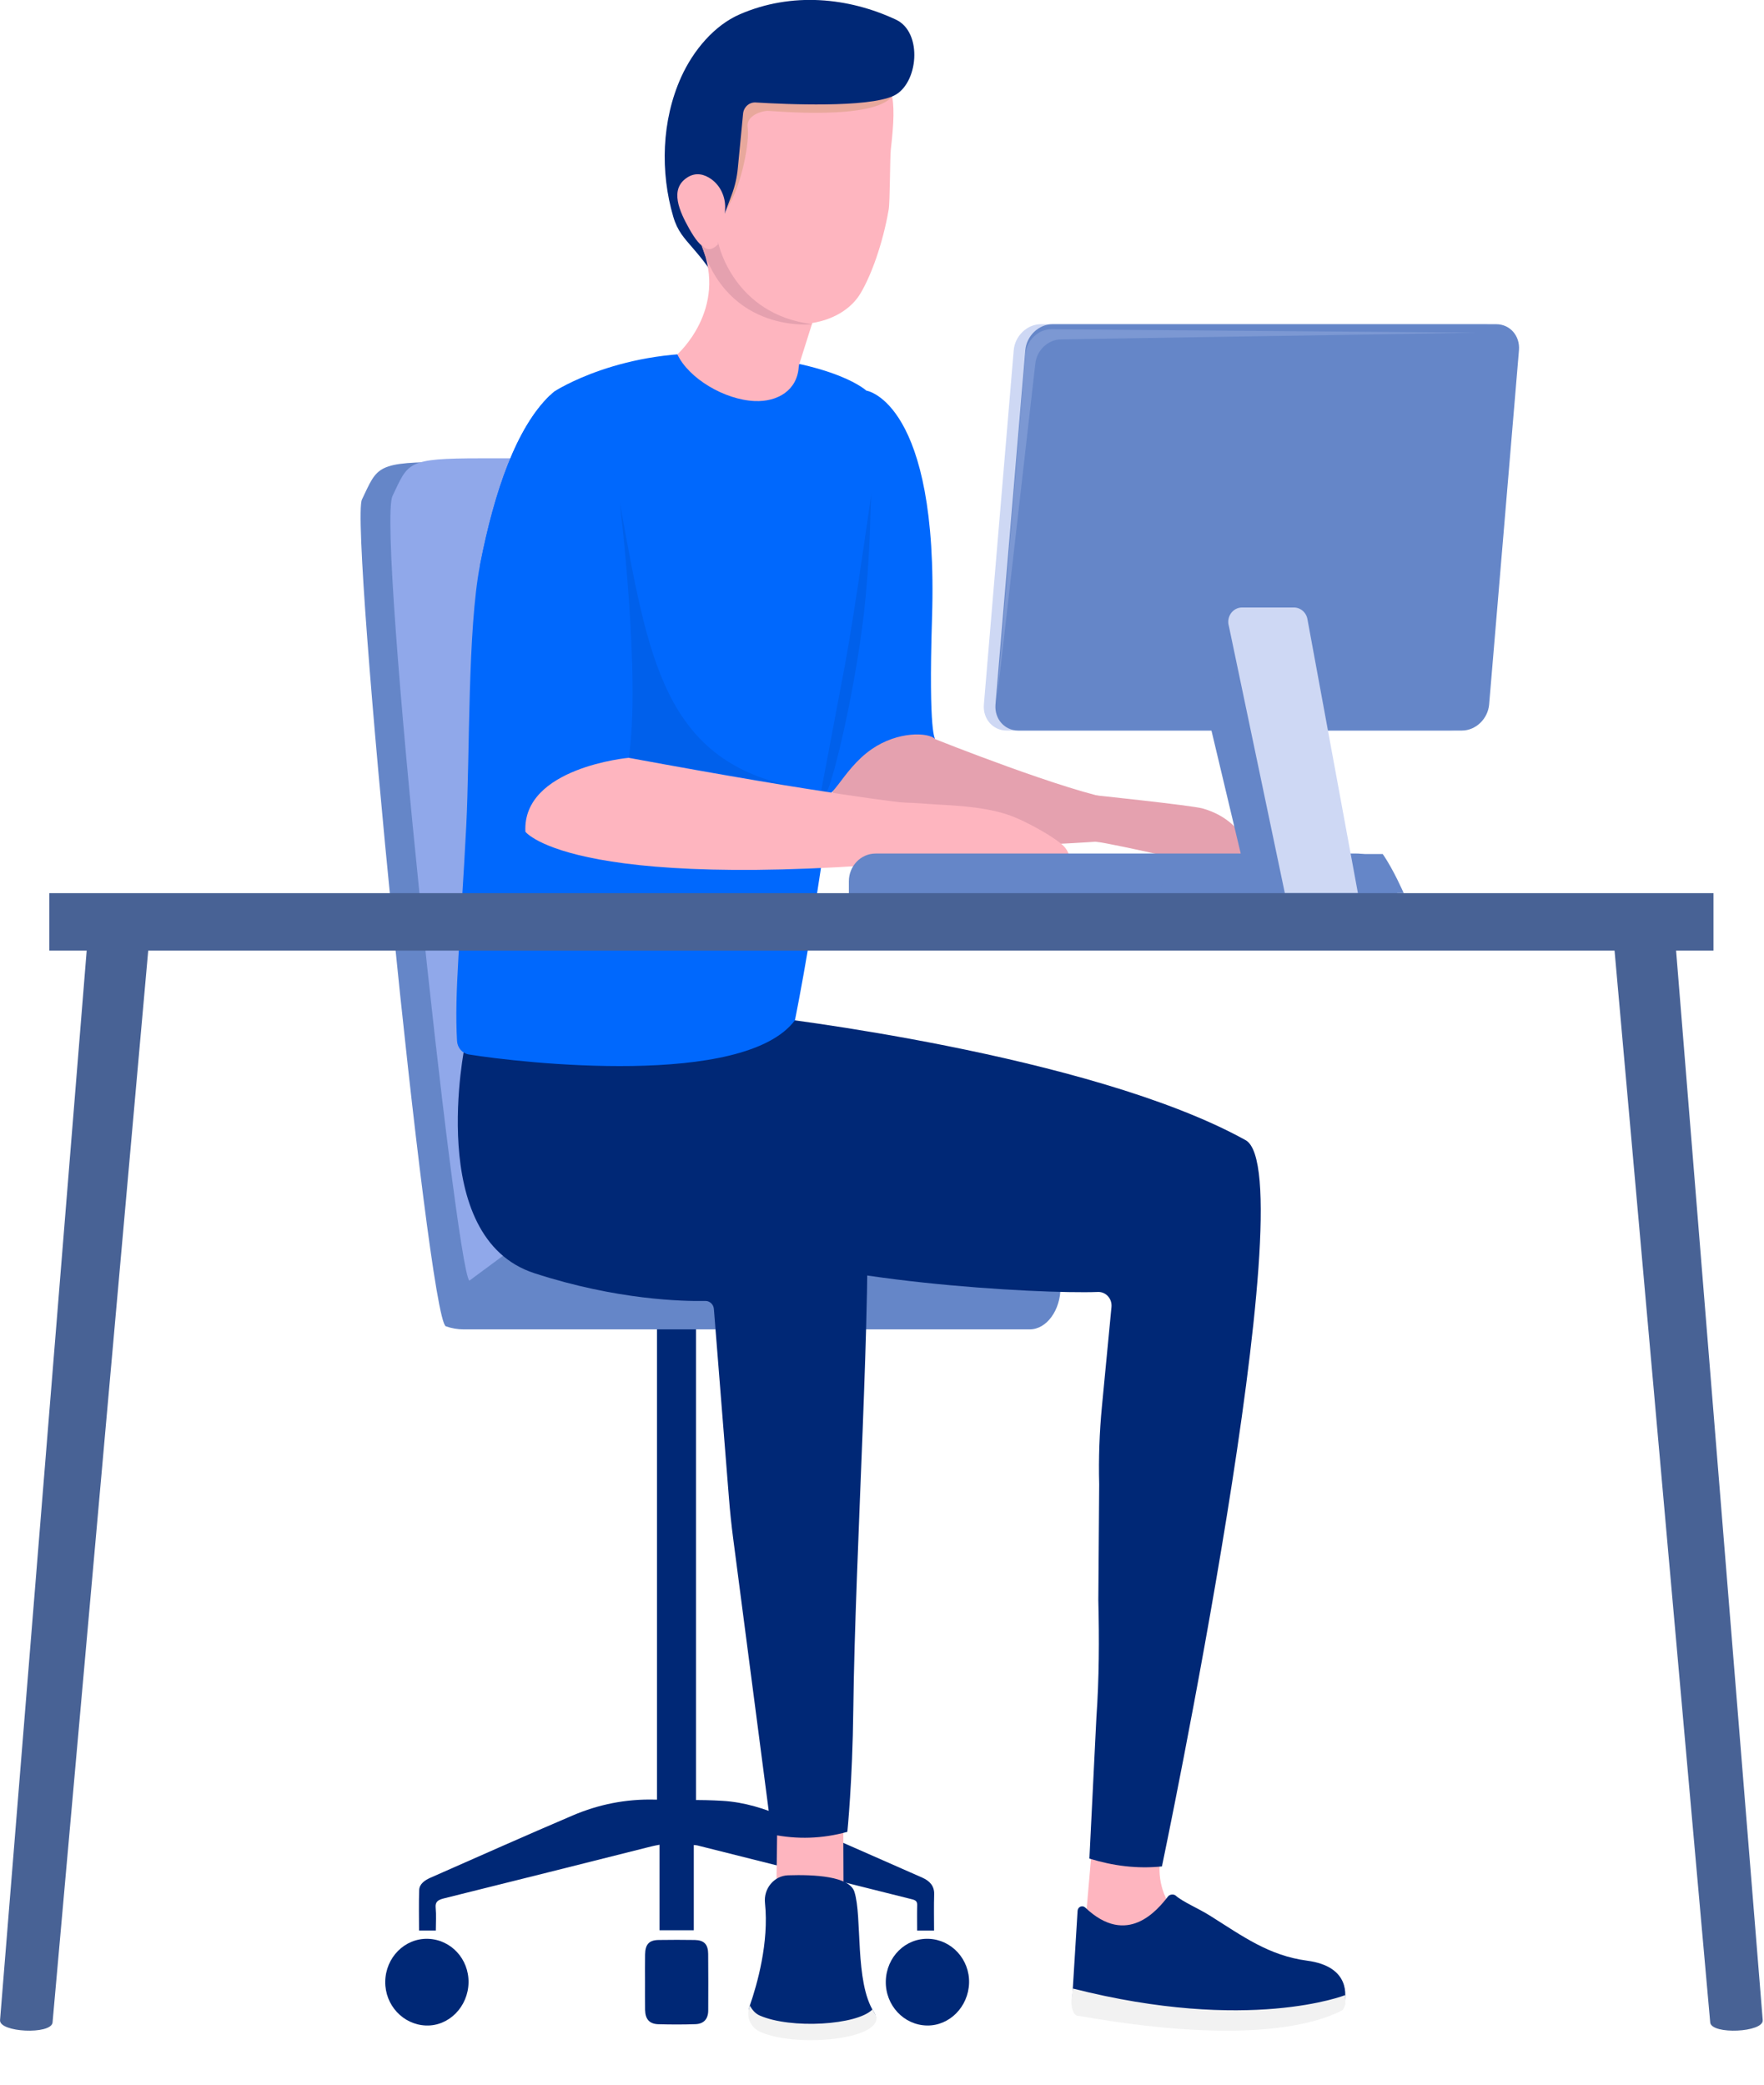 <?xml version="1.0" encoding="utf-8"?>
<svg xmlns="http://www.w3.org/2000/svg" fill="none" height="100%" overflow="visible" preserveAspectRatio="none" style="display: block;" viewBox="0 0 33 39" width="100%">
<g id="Group 1707478657">
<g clip-path="url(#clip0_0_352)" id=" 5 1">
<g id="Layer 1">
<g id="Group">
<g id="Group_2">
<path d="M17.474 36.117H17.157C17.157 35.959 17.154 35.801 17.158 35.644C17.16 35.584 17.143 35.552 17.067 35.533C15.726 35.198 14.386 34.861 13.045 34.524C13.029 34.52 13.011 34.52 12.979 34.516V36.111H12.338V34.511C12.276 34.523 12.232 34.531 12.188 34.542C10.894 34.867 9.6 35.194 8.304 35.515C8.188 35.544 8.14 35.582 8.15 35.689C8.163 35.828 8.153 35.969 8.153 36.116H7.839C7.839 35.86 7.833 35.608 7.842 35.358C7.846 35.248 7.941 35.178 8.049 35.13C8.938 34.739 9.823 34.343 10.717 33.962C11.195 33.758 11.707 33.653 12.249 33.667C12.672 33.678 13.098 33.664 13.52 33.69C13.929 33.715 14.313 33.837 14.677 33.995C15.536 34.37 16.393 34.747 17.25 35.125C17.397 35.189 17.48 35.287 17.476 35.436C17.469 35.661 17.474 35.886 17.474 36.117L17.474 36.117Z" fill="#002876" id="Vector"/>
<path d="M12.291 24.719H13.021V33.893H12.291V24.719Z" fill="#002876" id="Vector_2"/>
</g>
<path d="M19.262 23.29L10.075 23.555L10.531 23.007L14.129 19.645L12.398 8.642H8.428C7.022 8.642 7.072 8.718 6.771 9.345C6.538 9.831 8.001 24.654 8.34 24.812C8.447 24.85 8.56 24.87 8.674 24.87H19.262C19.421 24.87 19.566 24.781 19.67 24.637C19.775 24.494 19.84 24.297 19.84 24.079C19.84 23.645 19.58 23.29 19.262 23.29V23.29Z" fill="#6586C8" id="Vector_3"/>
<path d="M8.778 23.959H18.959L16.046 22.322L9.451 22.665L8.778 23.959Z" fill="#6586C8" id="Vector_4"/>
<path d="M8.78 23.959C8.522 23.7 7.041 9.904 7.343 9.278C7.644 8.651 7.594 8.574 9 8.574H12.97L14.701 19.578L8.78 23.959V23.959Z" fill="#90A8EA" id="Vector_5"/>
<g id="Group_3">
<path d="M8.004 36.271C8.434 36.283 8.772 36.646 8.765 37.089C8.758 37.542 8.397 37.908 7.97 37.893C7.541 37.878 7.201 37.512 7.207 37.072C7.213 36.62 7.572 36.259 8.004 36.271Z" fill="#002876" id="Vector_6"/>
<path d="M16.571 37.063C16.582 36.609 16.94 36.255 17.374 36.271C17.803 36.287 18.141 36.657 18.129 37.097C18.116 37.543 17.762 37.901 17.341 37.893C16.906 37.885 16.561 37.513 16.571 37.063V37.063Z" fill="#002876" id="Vector_7"/>
<path d="M12.067 37.074C12.067 36.904 12.065 36.734 12.068 36.564C12.071 36.373 12.144 36.295 12.323 36.293C12.549 36.29 12.774 36.289 13 36.293C13.171 36.297 13.247 36.375 13.248 36.554C13.252 36.906 13.25 37.258 13.249 37.61C13.249 37.775 13.162 37.863 13.01 37.868C12.779 37.876 12.547 37.875 12.316 37.869C12.15 37.864 12.072 37.776 12.068 37.602C12.065 37.426 12.068 37.25 12.067 37.074H12.067Z" fill="#002876" id="Vector_8"/>
</g>
<path d="M16.224 7.324C17.422 8.096 15.449 10.346 15.535 13.614C15.544 13.946 17.348 13.504 17.495 13.828C17.495 13.828 19.998 14.828 20.922 14.968V15.717C20.922 15.717 17.326 15.999 16.308 15.716C15.29 15.434 14.989 12.293 14.843 10.923C14.696 9.553 16.224 7.324 16.224 7.324Z" fill="#E5A1AF" id="Vector_9"/>
<path d="M16.213 7.309C16.213 7.309 17.564 7.521 17.436 11.556C17.366 13.798 17.499 13.828 17.499 13.828C17.365 13.696 16.796 13.678 16.309 14.014C15.724 14.416 15.549 15.111 15.302 14.847C14.583 14.081 16.213 7.309 16.213 7.309V7.309Z" fill="#0068FD" id="Vector_10"/>
<path d="M22.5 15.125C22.298 15.067 20.413 14.87 20.413 14.87C20.413 14.87 20.075 14.692 20.353 15.314C20.43 15.487 20.146 15.715 20.495 15.747C20.845 15.779 22.98 16.291 23.085 16.283L23.43 16.248C23.466 16.266 23.431 15.39 22.5 15.125Z" fill="#E5A1AF" id="Vector_11"/>
<path d="M14.545 33.771L14.52 35.687L15.781 35.675L15.773 33.568L14.545 33.771Z" fill="#FEB5BF" id="Vector_12"/>
<path d="M20.435 34.489L20.275 36.323L22.715 36.401L22.142 35.933C21.845 35.692 21.678 35.316 21.692 34.925L21.707 34.521L20.436 34.489H20.435Z" fill="#FEB5BF" id="Vector_13"/>
<path d="M11.944 19.294L14.315 19.017C14.315 19.017 20.379 19.71 23.302 21.33C24.451 21.966 21.737 34.917 21.737 34.917C21.271 34.965 20.82 34.906 20.38 34.77L20.511 32.127C20.562 31.398 20.565 30.668 20.547 29.938L20.563 27.768C20.55 27.283 20.568 26.797 20.614 26.314L20.793 24.45C20.807 24.296 20.689 24.165 20.54 24.17C19.413 24.213 15.202 23.967 13.791 23.243C12.856 22.762 11.945 21.589 11.338 20.674C10.973 20.124 11.306 19.369 11.944 19.294Z" fill="#002876" id="Vector_14"/>
<path d="M15.852 34.27C15.852 34.27 15.948 33.323 15.963 31.987C15.999 29.015 16.31 24.331 16.211 22.104C16.182 21.464 16.12 21.185 16.008 21.078C15.323 20.425 8.699 19.544 8.699 19.544C8.699 19.544 7.946 23.152 9.997 23.819C11.544 24.322 12.781 24.346 13.194 24.338C13.278 24.336 13.348 24.402 13.355 24.488L13.636 28.016C13.656 28.274 13.683 28.532 13.717 28.79L14.438 34.317C14.912 34.415 15.383 34.4 15.852 34.27H15.852Z" fill="#002876" id="Vector_15"/>
<path d="M14.871 19.088C13.919 20.357 9.75 19.885 8.771 19.727C8.649 19.707 8.557 19.602 8.55 19.474C8.498 18.556 8.613 17.57 8.723 15.44C8.79 14.131 8.746 11.765 8.98 10.569C9.252 9.173 9.665 8.002 10.282 7.403C10.31 7.375 10.339 7.349 10.369 7.324C10.369 7.324 11.639 6.488 13.596 6.624C15.681 6.769 16.226 7.324 16.226 7.324C16.255 8.645 16.39 9.511 16.231 11.044C16.127 12.036 15.761 13.195 15.725 13.498C15.316 16.94 14.871 19.088 14.871 19.088V19.088Z" fill="#0068FD" id="Vector_16"/>
<path d="M16.304 9.212C16.28 9.354 16.294 10.089 16.195 11.157C16.055 12.65 15.601 14.622 15.435 14.889C15.118 15.399 15.129 15.237 14.969 15.171C14.867 15.129 15.331 14.969 15.351 14.852C15.351 14.852 15.604 13.521 15.81 12.423C15.985 11.488 16.304 9.212 16.304 9.212H16.304Z" fill="#002876" id="Vector_17" opacity="0.13"/>
<path d="M12.968 3.617C12.938 6.323 15.483 6.52 16.098 5.488C16.296 5.157 16.514 4.564 16.625 3.921C16.651 3.775 16.648 2.943 16.665 2.795C16.781 1.791 16.718 1.471 16.211 1.231C15.124 0.717 14.061 1.201 13.472 1.909C13.104 2.349 12.979 2.579 12.968 3.617Z" fill="#FEB5BF" id="Vector_18"/>
<path d="M16.721 1.579C16.721 1.579 16.758 1.711 16.699 1.792C16.357 2.26 14.467 2.074 14.363 2.074C14.258 2.073 13.949 2.159 13.987 2.388C14.025 2.617 13.89 3.467 13.587 3.919C13.587 3.919 13.671 1.964 13.657 1.907C13.643 1.85 14.33 1.164 14.33 1.164L16.391 1.393L16.72 1.579L16.721 1.579Z" fill="#E8A89C" id="Vector_19"/>
<path d="M13.834 0.27C14.816 -0.158 15.879 -0.045 16.76 0.367C17.27 0.605 17.179 1.576 16.718 1.792C16.229 2.02 14.703 1.952 14.136 1.917C14.017 1.91 13.913 2.002 13.901 2.127L13.803 3.145C13.787 3.318 13.748 3.487 13.687 3.648L13.489 4.179C13.489 4.179 13.323 5.158 13.323 5.16C13.327 5.063 13.028 4.72 12.97 4.652C12.796 4.449 12.675 4.326 12.595 4.054C12.351 3.224 12.374 2.256 12.745 1.438C12.976 0.93 13.37 0.472 13.835 0.27H13.834Z" fill="#002876" id="Vector_20"/>
<path d="M15.2 6.029L14.962 6.782C14.951 6.808 14.944 6.836 14.942 6.864C14.915 7.295 14.555 7.521 14.119 7.503C13.552 7.479 12.885 7.08 12.671 6.629C12.671 6.629 13.625 5.789 13.122 4.587C13.122 4.587 13.259 4.66 13.359 4.556C13.386 4.528 13.432 4.54 13.442 4.579C13.533 4.936 13.815 5.983 15.2 6.029L15.2 6.029Z" fill="#FEB5BF" id="Vector_21"/>
<path d="M13.566 3.898C13.573 3.681 13.477 3.472 13.304 3.35C13.186 3.267 13.025 3.21 12.853 3.323C12.52 3.541 12.712 3.955 12.892 4.276C13 4.468 13.108 4.618 13.225 4.647C13.494 4.713 13.558 4.198 13.566 3.898V3.898Z" fill="#FEB5BF" id="Vector_22"/>
<path d="M11.597 14.882C10.974 16.003 9.924 16.247 9.538 15.072C9.267 14.247 9.044 12.156 8.98 10.569C9.252 9.173 9.665 8.002 10.282 7.403C10.47 7.31 10.601 7.266 10.601 7.266C11.766 7.304 12.221 13.762 11.597 14.882H11.597Z" fill="#0068FD" id="Vector_23"/>
<path d="M11.762 14.177C11.762 14.177 9.767 14.358 9.829 15.56C9.829 15.56 10.74 16.788 18.149 16.025L16.94 15.021C16.94 15.021 15.5 14.871 11.762 14.177Z" fill="#FEB5BF" id="Vector_24"/>
<path d="M19.914 15.845C19.786 15.696 19.215 15.365 18.861 15.244C18.344 15.068 17.69 15.066 17.37 15.04C15.725 14.905 15.78 15.315 16.102 15.758C16.3 16.031 17.582 15.968 17.582 15.968C17.582 15.968 18.814 16.335 19.571 16.486C19.916 16.554 20.151 16.131 19.922 15.854C19.919 15.851 19.917 15.848 19.914 15.845L19.914 15.845Z" fill="#FEB5BF" id="Vector_25"/>
<path d="M16.38 15.968H25.375C25.798 15.968 26.142 16.326 26.142 16.766V16.773H15.88V16.488C15.88 16.201 16.104 15.968 16.38 15.968Z" fill="#6586C8" id="Vector_26"/>
<path d="M18.832 13.667H27.132C27.39 13.667 27.618 13.448 27.64 13.179L28.198 6.553C28.221 6.283 28.03 6.065 27.772 6.065H19.473C19.215 6.065 18.987 6.283 18.964 6.553L18.406 13.179C18.384 13.448 18.574 13.667 18.832 13.667H18.832Z" fill="#CED8F4" id="Vector_27"/>
<path d="M19.05 13.667H27.349C27.608 13.667 27.835 13.448 27.858 13.179L28.416 6.553C28.439 6.283 28.248 6.065 27.99 6.065H19.69C19.432 6.065 19.204 6.283 19.181 6.553L18.623 13.179C18.601 13.448 18.791 13.667 19.049 13.667H19.05Z" fill="#6586C8" id="Vector_28"/>
<path d="M19.853 6.349C19.606 6.349 19.388 6.558 19.367 6.815C19.367 6.815 18.633 13.261 18.649 13.073L19.183 6.625C19.204 6.368 19.422 6.159 19.669 6.159L27.61 6.224C27.775 6.224 19.853 6.349 19.853 6.349L19.853 6.349Z" fill="#A1B5E6" id="Vector_29" opacity="0.38"/>
<path d="M26.26 16.709H21.669C21.669 16.709 22.014 15.984 22.076 15.977H23.213L22.644 13.586C22.598 13.392 22.599 13.188 22.647 12.994L22.98 11.653L24.463 11.59L25.153 15.977H25.867C26.07 16.268 26.26 16.709 26.26 16.709H26.26Z" fill="#6586C8" id="Vector_30"/>
<path d="M25.403 16.708L24.46 11.59C24.44 11.46 24.332 11.365 24.206 11.365H23.235C23.062 11.365 22.938 11.54 22.989 11.712L24.036 16.708H25.403Z" fill="#CED8F4" id="Vector_31"/>
<g id="Group_4">
<path d="M31.338 17.569L32.976 37.792C32.995 38.023 32.022 38.068 31.994 37.838L30.185 17.569H31.338Z" fill="#486295" id="Vector_32"/>
<path d="M1.639 17.569L0.001 37.792C-0.018 38.023 0.955 38.068 0.983 37.838L2.792 17.569H1.639Z" fill="#486295" id="Vector_33"/>
</g>
<path d="M32.055 16.709H0.922V17.784H32.055V16.709Z" fill="#486295" id="Vector_34"/>
<path d="M14.311 35.602C14.282 35.331 14.481 35.092 14.743 35.083C15.231 35.067 15.889 35.1 15.983 35.39C16.135 35.858 15.985 37.074 16.348 37.64C16.652 38.114 14.949 38.316 14.225 37.999C14.047 37.921 13.963 37.708 14.028 37.518C14.162 37.132 14.389 36.341 14.311 35.602V35.602Z" fill="#002876" id="Vector_35"/>
<path d="M16.321 37.593C16.035 37.886 14.798 37.963 14.212 37.706C14.13 37.67 14.066 37.596 14.03 37.519C14.029 37.52 14.02 37.552 14.019 37.554C13.954 37.743 14.048 37.935 14.226 38.014C14.951 38.331 16.663 38.131 16.358 37.656C16.345 37.635 16.333 37.616 16.321 37.593H16.321Z" fill="#F2F2F2" id="Vector_36"/>
<path d="M20.124 37.566C20.651 37.667 23.559 38.395 25.099 37.56C25.121 37.548 25.136 37.528 25.143 37.503C25.183 37.349 25.27 36.789 24.452 36.68C23.736 36.585 23.251 36.225 22.634 35.837C22.419 35.702 22.123 35.578 21.996 35.464C21.96 35.431 21.884 35.437 21.853 35.476C21.655 35.731 21.088 36.432 20.303 35.687C20.249 35.636 20.164 35.671 20.159 35.747L20.053 37.47C20.05 37.516 20.081 37.557 20.124 37.566V37.566Z" fill="#002876" id="Vector_37"/>
<path d="M25.167 37.324C25.167 37.324 23.368 38.04 20.07 37.201L20.044 37.418C20.042 37.433 20.042 37.447 20.042 37.462C20.046 37.529 20.065 37.709 20.176 37.714C20.318 37.72 23.531 38.395 25.104 37.613C25.137 37.596 25.161 37.522 25.169 37.485L25.167 37.323V37.324Z" fill="#F2F2F2" id="Vector_38"/>
<path d="M11.595 9.405C11.595 9.405 11.991 12.649 11.763 14.177L14.969 14.737C12.398 14.288 12.124 12.28 11.595 9.405Z" fill="#002876" id="Vector_39" opacity="0.13"/>
<path d="M15.198 6.065C15.198 6.065 13.621 6.253 13.121 4.569C13.121 4.569 13.241 4.783 13.441 4.56C13.441 4.56 13.721 5.883 15.198 6.065Z" fill="#E5A1AF" id="Vector_40"/>
</g>
</g>
</g>
</g>
<defs>
<clipPath id="clip0_0_352">
<rect fill="white" height="38.169" width="32.977"/>
</clipPath>
</defs>
</svg>